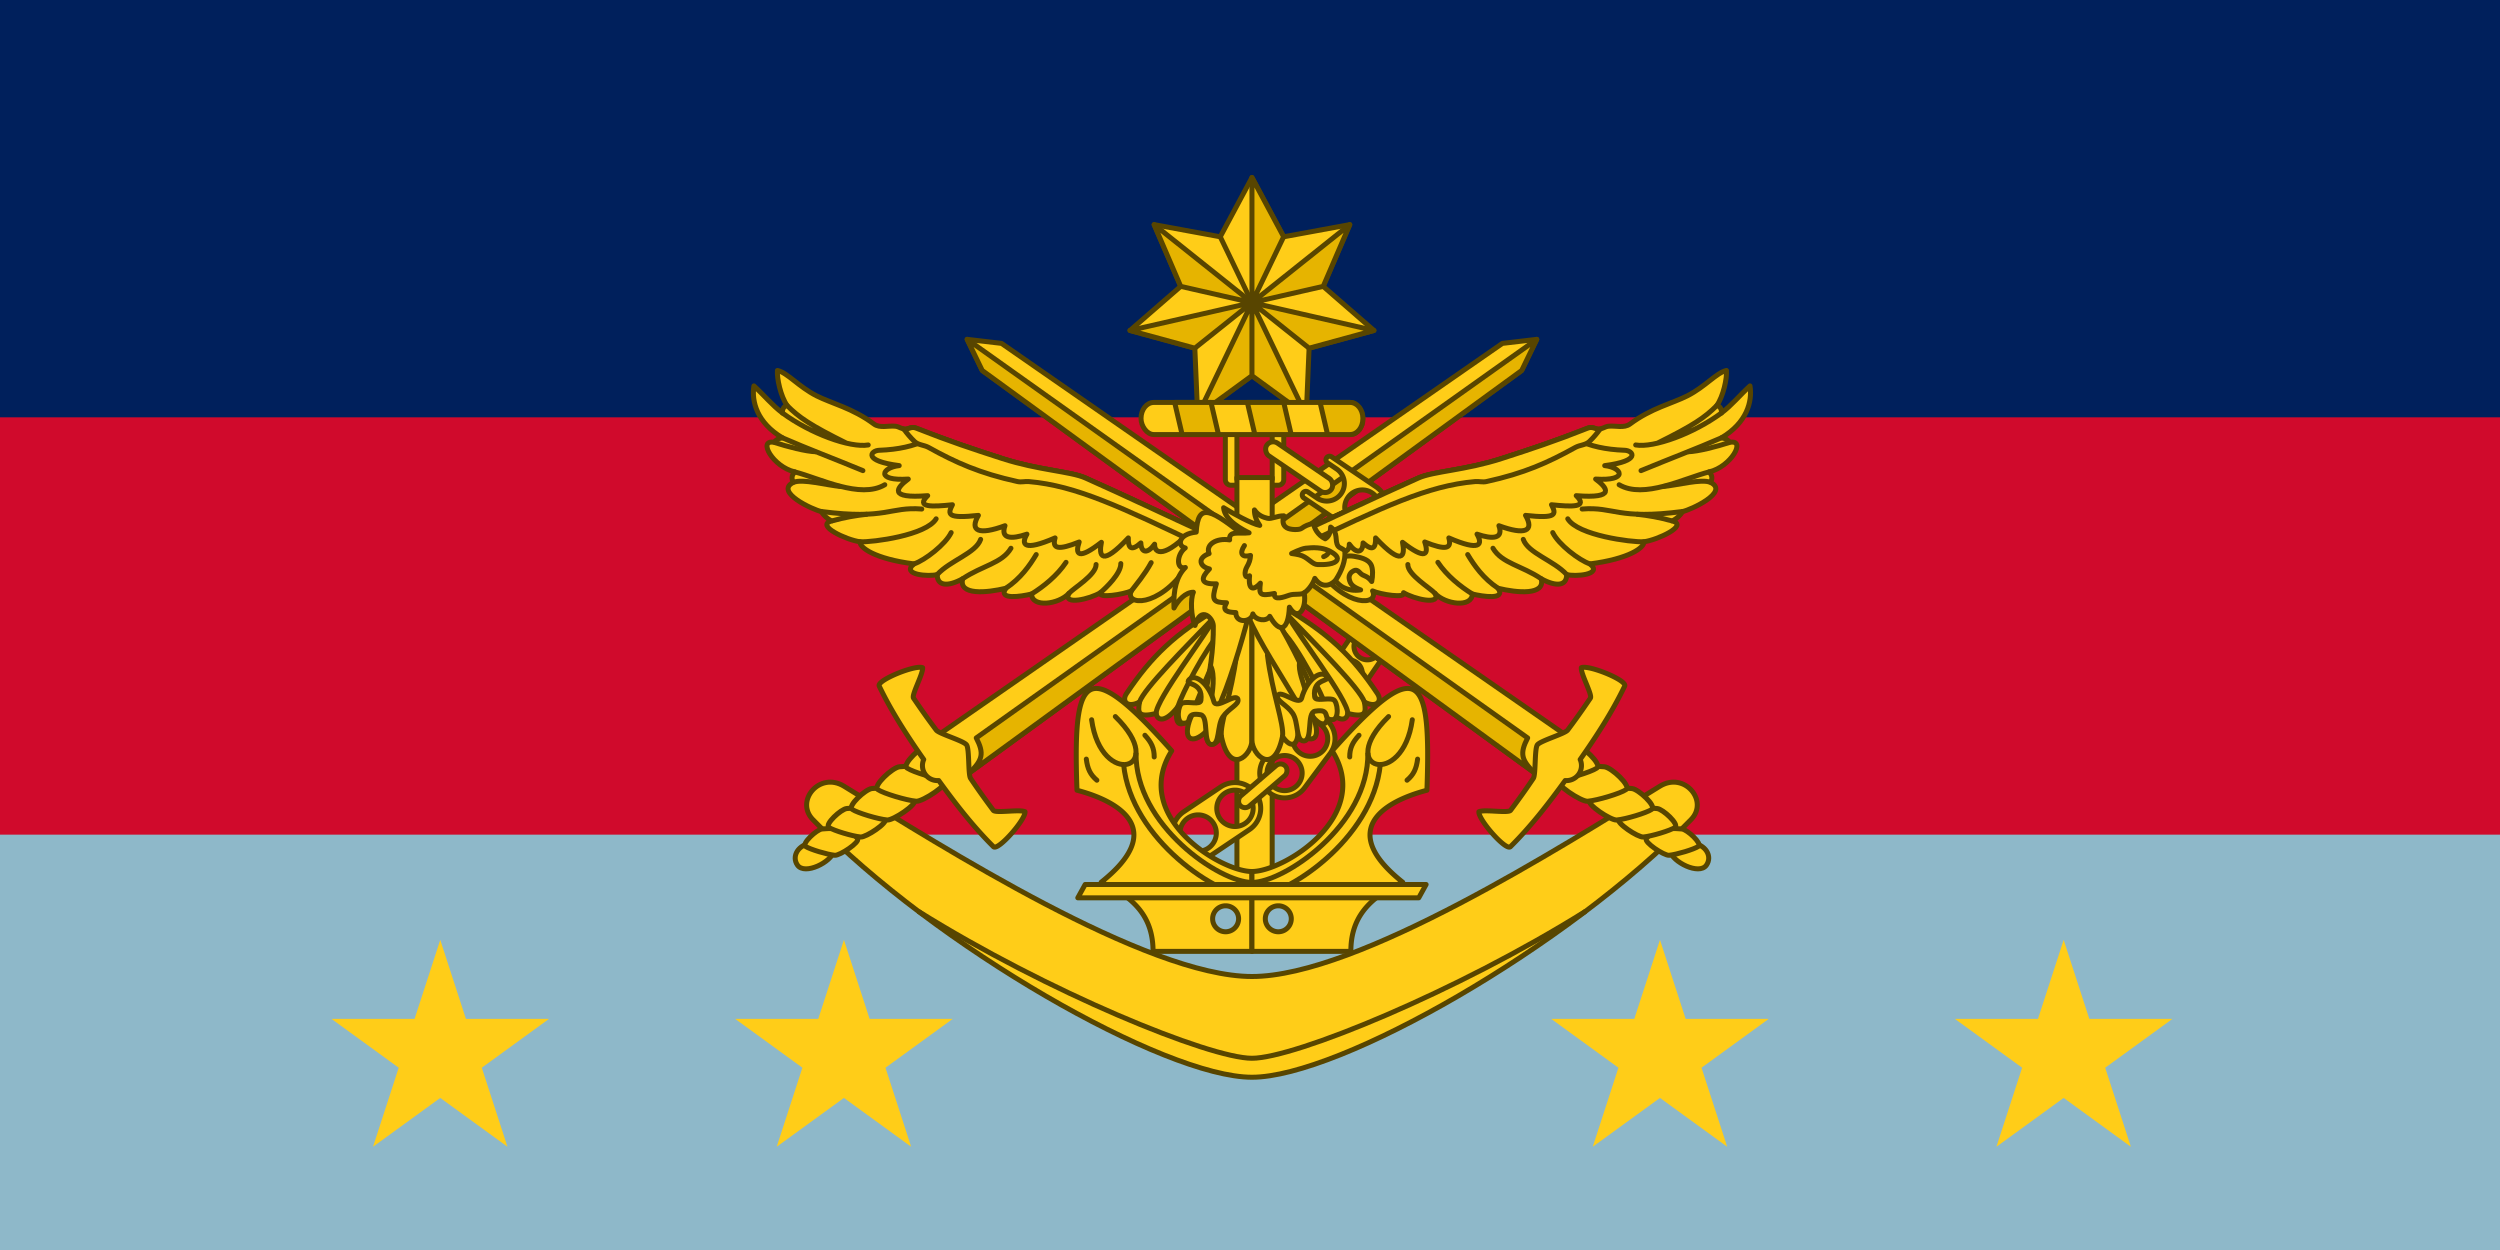 <?xml version="1.0" encoding="UTF-8" standalone="no"?>
<!-- Created with Inkscape (http://www.inkscape.org/) -->

<svg
   xmlns:dc="http://purl.org/dc/elements/1.1/"
   xmlns:cc="http://creativecommons.org/ns#"
   xmlns:rdf="http://www.w3.org/1999/02/22-rdf-syntax-ns#"
   xmlns:svg="http://www.w3.org/2000/svg"
   xmlns="http://www.w3.org/2000/svg"
   xmlns:sodipodi="http://sodipodi.sourceforge.net/DTD/sodipodi-0.dtd"
   xmlns:inkscape="http://www.inkscape.org/namespaces/inkscape"
   width="529.167mm"
   height="264.583mm"
   viewBox="0 0 529.167 264.583"
   version="1.1"
   id="svg11265"
   inkscape:version="0.92.4 (5da689c313, 2019-01-14)"
   sodipodi:docname="ADF Flag 4 Star Chief.svg">
  <defs
     id="defs11259" />
  <sodipodi:namedview
     id="base"
     pagecolor="#ffffff"
     bordercolor="#666666"
     borderopacity="1.0"
     inkscape:pageopacity="0.0"
     inkscape:pageshadow="2"
     inkscape:zoom="0.35000001"
     inkscape:cx="680.96696"
     inkscape:cy="1002.0264"
     inkscape:document-units="mm"
     inkscape:current-layer="layer1"
     showgrid="false"
     inkscape:window-width="1846"
     inkscape:window-height="1008"
     inkscape:window-x="1961"
     inkscape:window-y="0"
     inkscape:window-maximized="0" />
  <g
     inkscape:label="Layer 1"
     inkscape:groupmode="layer"
     id="layer1"
     transform="translate(141.494,-2.287)">
    <g
       transform="matrix(0.265,0,0,0.265,-139.793,2.287)"
       id="g11257">
      <path
         id="path7370"
         d="M -6.429,4e-6 H 1993.572 V 1000 H -6.429 Z"
         inkscape:connector-curvature="0"
         style="fill:#8eb8c9;stroke-width:1;fill-opacity:1" />
      <path
         style="fill:#d00a2c;fill-opacity:1;stroke-width:0.816"
         inkscape:connector-curvature="0"
         d="M -6.429,4e-6 H 1993.572 V 666.667 H -6.429 Z"
         id="path10724" />
      <path
         id="path10726"
         d="M -6.429,4e-6 H 1993.572 V 333.333 H -6.429 Z"
         inkscape:connector-curvature="0"
         style="fill:#00205c;fill-opacity:1;stroke-width:0.577" />
      <g
         transform="translate(-6.429,-52.362)"
         id="g7530"
         style="stroke:#a07e00;stroke-width:4">
        <path
           id="path7376"
           d="m 1325.776,680.377 c 19.621,-12.05 39.368,11.747 25,26.563 -98.298,101.366 -280.816,205.859 -350.78,205.859 -69.965,0 -252.483,-104.493 -350.782,-205.86 -14.367,-14.815 5.38,-38.613 25,-26.562 77.965,47.884 241.23,151.953 325.781,151.953 84.551,0 247.817,-104.069 325.781,-151.953 z"
           inkscape:connector-curvature="0"
           style="fill:#ffcd18;fill-rule:evenodd;stroke:#584500;stroke-width:4;stroke-linejoin:round;stroke-miterlimit:4;stroke-dasharray:none;stroke-opacity:1" />
        <path
           id="path7378"
           d="m 1266.526,780.211 c -103.042,64.37 -232.48,117.432 -266.53,117.432 -34.05,0 -163.482,-53.06 -266.522,-117.426"
           inkscape:connector-curvature="0"
           style="fill:none;stroke:#584500;stroke-width:4;stroke-linejoin:round;stroke-miterlimit:4;stroke-dasharray:none;stroke-opacity:1" />
        <path
           id="path7380"
           d="m 1086.62,554.6 a 15.096,15.096 0 0 0 -6.918,5.542 l -14.764,21.572 a 15.115,15.115 0 0 0 3.945,21.056 15.115,15.115 0 0 0 21.056,-3.945 l 14.764,-21.572 a 15.116,15.116 0 0 0 -3.946,-21.057 15.111,15.111 0 0 0 -14.138,-1.596 z m 1.702,4.111 a 10.714,10.714 0 0 1 9.93,1.146 10.714,10.714 0 0 1 2.791,14.891 10.714,10.714 0 0 1 -14.892,2.79 10.714,10.714 0 0 1 -2.79,-14.892 10.714,10.714 0 0 1 4.96,-3.935 z m -15.055,21.69 a 10.714,10.714 0 0 1 10.222,1.028 10.714,10.714 0 0 1 2.79,14.891 10.714,10.714 0 0 1 -14.891,2.791 10.714,10.714 0 0 1 -2.792,-14.893 10.714,10.714 0 0 1 4.671,-3.817 z"
           inkscape:connector-curvature="0"
           style="fill:#ffcd18;stroke:#584500;stroke-width:4;stroke-linecap:round;stroke-linejoin:round;stroke-miterlimit:4;stroke-dasharray:none;stroke-opacity:1" />
        <g
           id="g7428"
           style="fill-rule:evenodd">
          <g
             id="g7396"
             style="fill:#ffcd18">
            <path
               style="stroke:#584500;stroke-width:4;stroke-linejoin:round;stroke-miterlimit:4;stroke-dasharray:none;stroke-opacity:1"
               id="path7382"
               d="m 1333.75,732.042 c 2.188,8.94 23.412,19.57 29.225,11.397 4.977,-6.998 -0.32,-16.736 -12.152,-17.96 z"
               inkscape:connector-curvature="0" />
            <path
               style="stroke:#584500;stroke-width:4;stroke-linejoin:round;stroke-miterlimit:4;stroke-dasharray:none;stroke-opacity:1"
               id="path7384"
               d="m 1315.03,722.1 c -2.345,2.915 14.283,13.767 18.119,13.413 6.054,-0.558 19.958,-4.737 23.472,-7.129 3.14,-2.137 -8.925,-13.522 -13.32,-13.883 -11.096,-0.912 -21.45,-0.88 -28.271,7.6 z"
               inkscape:connector-curvature="0" />
            <g
               id="g7394"
               style="stroke-width:4.125">
              <path
                 style="stroke:#584500;stroke-width:4.125;stroke-linejoin:round;stroke-miterlimit:4;stroke-dasharray:none;stroke-opacity:1"
                 id="path7386"
                 transform="matrix(0.58,-0.816,0.766,0.545,3341.653,3716.679)"
                 d="m 1263.692,-3631.392 c -4.038,-0.255 -3.18,22.597 -0.464,25.962 4.286,5.31 16.682,15.571 20.991,17.273 3.851,1.522 6.322,-17.405 3.886,-21.77 -6.15,-11.026 -12.667,-20.724 -24.413,-21.465 z"
                 inkscape:connector-curvature="0" />
              <path
                 style="stroke:#584500;stroke-width:4.125;stroke-linejoin:round;stroke-miterlimit:4;stroke-dasharray:none;stroke-opacity:1"
                 id="path7388"
                 transform="matrix(0.58,-0.816,0.766,0.545,3339.727,3715.31)"
                 d="m 1262.5,-3658.4 c -4.464,-0.282 -3.515,24.98 -0.513,28.699 4.738,5.87 18.44,17.213 23.204,19.095 4.257,1.68 6.988,-19.24 4.296,-24.067 -6.8,-12.188 -14.003,-22.909 -26.988,-23.728 z"
                 inkscape:connector-curvature="0" />
              <path
                 style="stroke:#584500;stroke-width:4.125;stroke-linejoin:round;stroke-miterlimit:4;stroke-dasharray:none;stroke-opacity:1"
                 id="path7390"
                 transform="matrix(0.58,-0.816,0.766,0.545,3335.839,3712.544)"
                 d="m 1261.307,-3685.41 c -4.889,-0.308 -3.85,27.363 -0.561,31.437 5.19,6.43 20.2,18.855 25.417,20.916 4.663,1.842 7.655,-21.076 4.706,-26.362 -7.448,-13.35 -15.339,-25.094 -29.562,-25.991 z"
                 inkscape:connector-curvature="0" />
              <path
                 style="stroke:#584500;stroke-width:4.125;stroke-linejoin:round;stroke-miterlimit:4;stroke-dasharray:none;stroke-opacity:1"
                 id="path7392"
                 transform="matrix(0.58,-0.816,0.766,0.545,3335.839,3712.544)"
                 d="m 1260.711,-3718.504 c -5.102,-0.322 -4.017,28.554 -0.586,32.806 5.416,6.71 21.079,19.676 26.524,21.827 4.866,1.922 7.988,-21.993 4.91,-27.51 -7.772,-13.931 -16.006,-26.186 -30.848,-27.123 z"
                 inkscape:connector-curvature="0" />
            </g>
          </g>
          <path
             id="path7398"
             d="m 772.517,323.418 12.038,24.86 453.414,330.314 11.398,-16.026 11.398,-16.026 L 799.95,326.632 Z"
             inkscape:connector-curvature="0"
             style="fill:#ffcd18;stroke:#584500;stroke-width:4;stroke-linejoin:round;stroke-miterlimit:4;stroke-dasharray:none;stroke-opacity:1" />
          <path
             id="path7400"
             d="m 772.516,323.418 12.039,24.86 441.17,321.394 c -10.749,-10.26 -11.888,-15.61 -5.516,-27.89 L 772.516,323.417 Z"
             inkscape:connector-curvature="0"
             style="fill:#e6b400;stroke:#584500;stroke-width:4;stroke-linejoin:round;stroke-miterlimit:4;stroke-dasharray:none;stroke-opacity:1" />
          <path
             id="path7402"
             d="m 1181.254,700.72 c -0.572,6.196 21.587,31.536 25.214,27.933 16.15,-16.042 30.124,-34.03 43.73,-52.842 a 12,12 0 0 0 10.78,-4.99 12,12 0 0 0 1.176,-11.82 c 13.306,-19.026 25.711,-38.128 35.565,-58.65 2.213,-4.608 -28.996,-17.224 -34.66,-14.65 -0.488,4.945 9.017,21.7 7.25,24.306 -6.916,10.2 -12.272,17.684 -18.144,25.512 -2.219,2.957 -21.868,8.512 -24.215,11.812 -2.347,3.3 -1.146,23.684 -3.211,26.75 -5.468,8.116 -10.78,15.631 -18.145,25.512 -1.881,2.524 -20.828,-0.956 -25.34,1.128 z"
             inkscape:connector-curvature="0"
             style="fill:#ffcd18;stroke:#584500;stroke-width:4;stroke-linejoin:round;stroke-miterlimit:4;stroke-dasharray:none;stroke-opacity:1" />
          <g
             id="g7426">
            <g
               id="g7418"
               style="fill:#ffcd18">
              <path
                 style="stroke:#584500;stroke-width:4;stroke-linejoin:round;stroke-miterlimit:4;stroke-dasharray:none;stroke-opacity:1"
                 id="path7404"
                 d="m 666.25,732.042 c -2.188,8.94 -23.412,19.57 -29.225,11.397 -4.977,-6.998 0.32,-16.736 12.152,-17.96 z"
                 inkscape:connector-curvature="0" />
              <path
                 style="stroke:#584500;stroke-width:4;stroke-linejoin:round;stroke-miterlimit:4;stroke-dasharray:none;stroke-opacity:1"
                 id="path7406"
                 d="m 684.97,722.1 c 2.345,2.915 -14.283,13.767 -18.119,13.413 -6.054,-0.558 -19.958,-4.737 -23.472,-7.129 -3.14,-2.137 8.925,-13.522 13.32,-13.883 11.096,-0.912 21.45,-0.88 28.271,7.6 z"
                 inkscape:connector-curvature="0" />
              <g
                 id="g7416"
                 style="stroke-width:4.125">
                <path
                   style="stroke:#584500;stroke-width:4.125;stroke-linejoin:round;stroke-miterlimit:4;stroke-dasharray:none;stroke-opacity:1"
                   id="path7408"
                   transform="matrix(-0.58,-0.816,-0.766,0.545,-1341.657,3716.664)"
                   d="m 1263.692,-3631.392 c -4.038,-0.255 -3.18,22.597 -0.464,25.962 4.286,5.31 16.682,15.571 20.991,17.273 3.851,1.522 6.322,-17.405 3.886,-21.77 -6.15,-11.026 -12.667,-20.724 -24.413,-21.465 z"
                   inkscape:connector-curvature="0" />
                <path
                   style="stroke:#584500;stroke-width:4.125;stroke-linejoin:round;stroke-miterlimit:4;stroke-dasharray:none;stroke-opacity:1"
                   id="path7410"
                   transform="matrix(-0.58,-0.816,-0.766,0.545,-1339.73,3715.294)"
                   d="m 1262.5,-3658.4 c -4.464,-0.282 -3.515,24.98 -0.513,28.699 4.738,5.87 18.44,17.213 23.204,19.095 4.257,1.68 6.988,-19.24 4.296,-24.067 -6.8,-12.188 -14.003,-22.909 -26.988,-23.728 z"
                   inkscape:connector-curvature="0" />
                <path
                   style="stroke:#584500;stroke-width:4.125;stroke-linejoin:round;stroke-miterlimit:4;stroke-dasharray:none;stroke-opacity:1"
                   id="path7412"
                   transform="matrix(-0.58,-0.816,-0.766,0.545,-1335.842,3712.53)"
                   d="m 1261.307,-3685.41 c -4.889,-0.308 -3.85,27.363 -0.561,31.437 5.19,6.43 20.2,18.855 25.417,20.916 4.663,1.842 7.655,-21.076 4.706,-26.362 -7.448,-13.35 -15.339,-25.094 -29.562,-25.991 z"
                   inkscape:connector-curvature="0" />
                <path
                   style="stroke:#584500;stroke-width:4.125;stroke-linejoin:round;stroke-miterlimit:4;stroke-dasharray:none;stroke-opacity:1"
                   id="path7414"
                   transform="matrix(-0.58,-0.816,-0.766,0.545,-1335.842,3712.53)"
                   d="m 1260.711,-3718.504 c -5.102,-0.322 -4.017,28.554 -0.586,32.806 5.416,6.71 21.079,19.676 26.524,21.827 4.866,1.922 7.988,-21.993 4.91,-27.51 -7.772,-13.931 -16.006,-26.186 -30.848,-27.123 z"
                   inkscape:connector-curvature="0" />
              </g>
            </g>
            <path
               id="path7420"
               d="m 1227.484,323.418 -12.04,24.86 L 762.031,678.592 750.633,662.566 739.235,646.54 1200.05,326.632 Z"
               inkscape:connector-curvature="0"
               style="fill:#ffcd18;stroke:#584500;stroke-width:4;stroke-linejoin:round;stroke-miterlimit:4;stroke-dasharray:none;stroke-opacity:1" />
            <path
               id="path7422"
               d="M 1227.483,323.418 779.79,641.781 c 6.373,12.28 5.234,17.631 -5.515,27.891 l 441.17,-321.394 12.037,-24.86 z"
               inkscape:connector-curvature="0"
               style="fill:#e6b400;stroke:#584500;stroke-width:4;stroke-linejoin:round;stroke-miterlimit:4;stroke-dasharray:none;stroke-opacity:1" />
            <path
               id="path7424"
               d="m 818.746,700.72 c 0.572,6.196 -21.587,31.536 -25.214,27.933 -16.15,-16.042 -30.124,-34.03 -43.73,-52.842 a 12,12 0 0 1 -10.78,-4.99 12,12 0 0 1 -1.176,-11.82 c -13.306,-19.026 -25.711,-38.128 -35.565,-58.65 -2.213,-4.608 28.996,-17.224 34.66,-14.65 0.488,4.945 -9.017,21.7 -7.25,24.306 6.916,10.2 12.272,17.684 18.144,25.512 2.219,2.957 21.868,8.512 24.215,11.812 2.347,3.3 1.147,23.684 3.212,26.75 5.467,8.116 10.778,15.631 18.144,25.512 1.881,2.524 20.829,-0.956 25.34,1.128 z"
               inkscape:connector-curvature="0"
               style="fill:#ffcd18;stroke:#584500;stroke-width:4;stroke-linejoin:round;stroke-miterlimit:4;stroke-dasharray:none;stroke-opacity:1" />
          </g>
        </g>
        <g
           id="g7434"
           transform="translate(-456.198,2797.156)"
           style="fill:#ffcd18;stroke-linecap:round">
          <path
             style="stroke:#584500;stroke-width:4;stroke-linejoin:round;stroke-miterlimit:4;stroke-dasharray:none;stroke-opacity:1"
             id="path7430"
             d="m 1439.422,-2412.09 a 4.482,4.482 0 0 0 -4.492,4.491 v 45.899 a 4.482,4.482 0 0 0 4.492,4.492 h 37.695 a 4.482,4.482 0 0 0 4.492,-4.492 v -45.899 a 4.482,4.482 0 0 0 -4.492,-4.492 h -37.695 z m 4.768,4.735 h 28.162 v 45.41 h -28.163 v -45.41 z"
             inkscape:connector-curvature="0" />
          <rect
             style="stroke:#584500;stroke-width:4;stroke-linejoin:round;stroke-miterlimit:4;stroke-dasharray:none;stroke-opacity:1"
             id="rect7432"
             width="28.162"
             height="337.763"
             x="1444.189"
             y="-2363.346"
             ry="0" />
        </g>
        <g
           id="g7448"
           style="fill:#ffcd18;stroke-linecap:round">
          <g
             id="g7440"
             transform="translate(-456.198,2797.156)">
            <path
               style="stroke:#584500;stroke-width:4;stroke-linejoin:round;stroke-miterlimit:4;stroke-dasharray:none;stroke-opacity:1"
               id="path7436"
               d="m 1442.676,-2119.71 a 20.47,20.47 0 0 0 -11.496,3.508 l -29.426,19.76 a 20.495,20.495 0 0 0 -5.601,28.501 20.494,20.494 0 0 0 28.502,5.602 l 29.426,-19.76 a 20.497,20.497 0 0 0 5.601,-28.504 20.488,20.488 0 0 0 -17.006,-9.107 z m 0.08,6.033 a 14.527,14.527 0 0 1 11.934,6.428 14.527,14.527 0 0 1 -3.961,20.158 14.527,14.527 0 0 1 -20.158,-3.96 14.527,14.527 0 0 1 3.96,-20.161 14.527,14.527 0 0 1 8.225,-2.465 z m -29.851,19.762 a 14.527,14.527 0 0 1 12.36,6.426 14.527,14.527 0 0 1 -3.962,20.158 14.527,14.527 0 0 1 -20.158,-3.961 14.527,14.527 0 0 1 3.96,-20.16 14.527,14.527 0 0 1 7.8,-2.463 z m 83.235,-79.549 a 19.756,19.756 0 0 0 -9.335,6.885 l -20.432,27.433 a 19.779,19.779 0 0 0 4.057,27.737 19.778,19.778 0 0 0 27.737,-4.056 l 20.432,-27.434 a 19.78,19.78 0 0 0 -4.057,-27.739 19.772,19.772 0 0 0 -18.402,-2.826 z m 2.011,5.465 a 14.02,14.02 0 0 1 12.925,2.017 14.02,14.02 0 0 1 2.87,19.617 14.02,14.02 0 0 1 -19.618,2.87 14.02,14.02 0 0 1 -2.87,-19.62 14.02,14.02 0 0 1 6.693,-4.884 z m -20.819,27.572 a 14.02,14.02 0 0 1 13.311,1.878 14.02,14.02 0 0 1 2.87,19.617 14.02,14.02 0 0 1 -19.617,2.87 14.02,14.02 0 0 1 -2.87,-19.619 14.02,14.02 0 0 1 6.306,-4.746 z"
               inkscape:connector-curvature="0" />
            <rect
               style="stroke:#584500;stroke-width:4;stroke-linejoin:round;stroke-miterlimit:4;stroke-dasharray:none;stroke-opacity:1"
               id="rect7438"
               transform="rotate(49.374)"
               rx="5.312"
               ry="5.312"
               y="-2514.264"
               x="-658.377"
               height="47.933"
               width="10.625" />
          </g>
          <g
             id="g7446"
             transform="translate(-456.198,2797.156)">
            <path
               style="stroke:#584500;stroke-width:4;stroke-linejoin:round;stroke-miterlimit:4;stroke-dasharray:none;stroke-opacity:1"
               id="path7442"
               d="m 1515.807,-2379.103 a 2.9,2.9 0 0 1 4.024,-0.783 l 35.595,24.016 a 19.772,19.772 0 0 1 5.343,27.508 19.771,19.771 0 0 1 -27.509,5.344 l -35.594,-24.016 a 2.9,2.9 0 0 1 -0.78,-4.025 2.9,2.9 0 0 1 4.024,-0.783 l 7.247,4.89 c 6.417,4.33 15.128,2.637 19.457,-3.78 4.33,-6.416 2.638,-15.127 -3.779,-19.456 l -7.248,-4.89 a 2.9,2.9 0 0 1 -0.78,-4.025 z m 16.918,31.82 c -4.33,6.416 -2.637,15.128 3.78,19.457 6.416,4.33 15.127,2.637 19.456,-3.78 4.33,-6.416 2.638,-15.127 -3.78,-19.456 -6.415,-4.33 -15.127,-2.638 -19.456,3.78 z"
               inkscape:connector-curvature="0" />
            <rect
               style="stroke:#584500;stroke-width:4;stroke-linejoin:round;stroke-miterlimit:4;stroke-dasharray:none;stroke-opacity:1"
               id="rect7444"
               transform="matrix(-0.563,0.826,0.826,0.563,0,0)"
               rx="6.136"
               ry="6.136"
               y="-132.625"
               x="-2808.273"
               height="62.528"
               width="12.272" />
          </g>
        </g>
        <g
           id="g7454"
           style="fill:#ffcd18;fill-rule:evenodd">
          <path
             style="stroke:#584500;stroke-width:4;stroke-linejoin:round;stroke-miterlimit:4;stroke-dasharray:none;stroke-opacity:1"
             id="path7450"
             d="m 876.173,602.26 c -15.708,-0.63 -17.854,27.962 -15.938,81.297 37.565,9.944 70.16,33.147 19.336,73.474 29.279,13.259 41.432,30.267 41.432,55.243 h 78.996 v -63.807 c -25.5,0 -96.95,-44.194 -64.08,-96.398 -29.598,-33.327 -48.284,-49.349 -59.746,-49.809 z m 102.785,173.605 a 10.372,10.372 0 0 1 10.371,10.372 10.372,10.372 0 0 1 -10.371,10.37 10.372,10.372 0 0 1 -10.371,-10.37 10.372,10.372 0 0 1 10.371,-10.372 z"
             inkscape:connector-curvature="0" />
          <path
             style="stroke:#584500;stroke-width:4;stroke-linejoin:round;stroke-miterlimit:4;stroke-dasharray:none;stroke-opacity:1"
             id="path7452"
             d="m 1123.827,602.26 c -11.462,0.46 -30.148,16.482 -59.746,49.809 32.87,52.204 -38.582,96.398 -64.082,96.398 v 63.807 h 78.998 c 0,-24.976 12.153,-41.984 41.432,-55.243 -50.824,-40.327 -18.23,-63.53 19.336,-73.474 1.916,-53.335 -0.23,-81.928 -15.938,-81.297 z m -102.785,173.605 a 10.372,10.372 0 0 1 10.371,10.372 10.372,10.372 0 0 1 -10.371,10.37 10.372,10.372 0 0 1 -10.371,-10.37 10.372,10.372 0 0 1 10.371,-10.372 z"
             inkscape:connector-curvature="0" />
        </g>
        <g
           id="g7468"
           style="fill:none">
          <g
             id="g7458"
             style="stroke-linecap:round">
            <path
               style="stroke:#584500;stroke-width:4;stroke-linejoin:round;stroke-miterlimit:4;stroke-dasharray:none;stroke-opacity:1"
               id="path7456"
               d="m 871.927,627.252 c 7.617,55.664 62.304,39.844 18.945,-2.539 m -23.179,33.986 c 0.967,7.733 3.177,12.429 8.425,16.848 m 38.376,-35.895 c 5.281,5.732 7.44,10.452 7.425,17.313"
               inkscape:connector-curvature="0" />
          </g>
          <g
             id="g7462"
             style="stroke-linecap:round">
            <path
               style="stroke:#584500;stroke-width:4;stroke-linejoin:round;stroke-miterlimit:4;stroke-dasharray:none;stroke-opacity:1"
               id="path7460"
               d="m 1128.073,627.252 c -7.617,55.664 -62.305,39.844 -18.945,-2.539 m 23.178,33.986 c -0.967,7.733 -3.176,12.429 -8.424,16.848 m -38.376,-35.895 c -5.281,5.732 -7.44,10.452 -7.426,17.313"
               inkscape:connector-curvature="0" />
          </g>
          <path
             style="stroke:#584500;stroke-width:4;stroke-linejoin:round;stroke-miterlimit:4;stroke-dasharray:none;stroke-opacity:1"
             id="path7464"
             d="m 1092.594,653.611 c 0.85,57.993 -67.025,103.582 -92.594,103.582 -25.57,0 -93.445,-45.589 -92.594,-103.582"
             inkscape:connector-curvature="0" />
          <path
             style="stroke:#584500;stroke-width:4;stroke-linejoin:round;stroke-miterlimit:4;stroke-dasharray:none;stroke-opacity:1"
             id="path7466"
             d="m 1102.503,663.057 c -5.989,59.893 -75.487,105.682 -102.503,105.682 -27.016,0 -96.515,-45.79 -102.503,-105.682"
             inkscape:connector-curvature="0" />
        </g>
        <path
           id="path7470"
           d="m 866.755,758.85 h 272.35 l -5.86,10.632 h -272.35 z"
           inkscape:connector-curvature="0"
           style="fill:#ffcd18;stroke:#584500;stroke-width:4;stroke-linecap:round;stroke-linejoin:round;stroke-miterlimit:4;stroke-dasharray:none;stroke-opacity:1" />
        <g
           id="g7486">
          <path
             id="path7472"
             d="m 1000,194.165 25.325,47.333 52.796,-9.712 -21.217,49.311 40.511,35.223 -51.781,14.157 -2.28,53.634 -43.354,-31.658 -43.354,31.658 -2.28,-53.634 -51.781,-14.157 40.51,-35.223 -21.216,-49.311 52.796,9.712 z"
             inkscape:connector-curvature="0"
             style="fill:#ffcd18;stroke:#584500;stroke-width:4;stroke-linecap:round;stroke-linejoin:round;stroke-miterlimit:4;stroke-dasharray:none;stroke-opacity:1" />
          <path
             id="path7474"
             d="m 1000,194.165 v 99.912 l 39.059,-31.146 39.058,-31.145 -21.213,49.311 -56.899,12.986 48.703,11.118 48.703,11.119 -51.777,14.157 -45.63,-36.386 21.673,45.01 21.673,45.01 -43.35,-31.658 v -58.358 l -21.677,45.008 -21.677,45.008 43.358,-31.658 -0.011,-58.362 -48.704,11.114 -48.704,11.115 51.786,14.157 45.62,-36.394 -39.056,-31.148 -39.056,-31.15 21.221,49.312 56.896,12.98 25.333,-52.58 z"
             inkscape:connector-curvature="0"
             style="fill:#e6b400;stroke:#584500;stroke-width:4;stroke-linecap:round;stroke-linejoin:round;stroke-miterlimit:4;stroke-dasharray:none;stroke-opacity:1" />
          <path
             id="path7476"
             d="m 974.675,241.498 25.321,52.579"
             inkscape:connector-curvature="0"
             style="fill:none;stroke:#584500;stroke-width:4;stroke-linejoin:round;stroke-miterlimit:4;stroke-dasharray:none;stroke-opacity:1" />
          <g
             id="g7484"
             transform="translate(-460.78,2797.156)"
             style="stroke-linecap:round">
            <rect
               id="rect7478"
               rx="10.22"
               ry="12.63"
               y="-2423.354"
               x="1372.184"
               height="25.652"
               width="177.191"
               style="fill:#ffcd18;stroke:#584500;stroke-width:4;stroke-linejoin:round;stroke-miterlimit:4;stroke-dasharray:none;stroke-opacity:1" />
            <g
               id="g7482"
               style="fill:#e6b400">
              <path
                 style="stroke:#584500;stroke-width:4;stroke-linejoin:round;stroke-miterlimit:4;stroke-dasharray:none;stroke-opacity:1"
                 id="path7480"
                 d="m 1399.033,-2423.353 5.985,25.65 h 29.039 l -5.985,-25.65 z m 58.078,0 5.987,25.65 h 29.039 l -5.987,-25.65 z m 58.079,0 5.986,25.65 h 17.978 c 5.662,0 10.221,-5.633 10.221,-12.63 v -0.39 c 0,-6.998 -4.559,-12.63 -10.22,-12.63 h -23.966 z"
                 inkscape:connector-curvature="0" />
            </g>
          </g>
        </g>
        <g
           id="g7528">
          <g
             id="g7510"
             style="fill:#ffcd18;fill-rule:evenodd">
            <path
               style="stroke:#584500;stroke-width:4;stroke-linejoin:round;stroke-miterlimit:4;stroke-dasharray:none;stroke-opacity:1"
               id="path7488"
               d="M 1000,643.496 V 495.003 c -51.265,-22.627 -84.594,-39.218 -132.936,-60.811 -12.185,-5.443 -37.222,-6.102 -66.468,-15.556 -24.044,-7.773 -42.014,-13.67 -68.675,-24.249 -3.826,-1.518 -5.19,0.364 -8.4,0.737 -2.649,0.309 -5.482,-1.994 -8.131,-2.298 -5.798,-0.664 -12.605,1.76 -17.325,-1.767 -17.027,-12.73 -34.086,-16.531 -45.872,-22.541 -14.351,-7.318 -23.247,-18.472 -31.202,-20.24 -0.5,6.25 2.485,20.517 7.735,28.017 -2,0 -4.2,2.7 -3.7,5.95 -8.25,-6.125 -14.834,-14.385 -22.834,-21.635 -2,12.5 2.536,29.44 22.786,41.44 -3.353,0.56 -5.673,1.929 -6.602,3.652 -13.594,-2.647 -1,19.547 16.471,23.583 -2.257,2.477 -3.032,4.978 -1.137,8.383 -15.497,7.645 16.054,22.042 22.179,23.23 2.515,3.59 4.252,5.171 8.3,7.617 -13.258,3.434 11.938,15.214 22.813,16.589 -0.75,4.5 11.72,13.695 43.06,17.677 -10.872,8.75 12.198,10.342 18.562,8.486 -0.177,9.015 8.131,10.076 20.329,3.359 -3.536,13.435 19.268,11.313 34.471,7.6 -6.54,9.547 12.141,6.608 20.506,4.597 0.354,11.137 21.656,8.397 29.876,-0.53 -5.268,9.932 17.147,4.42 25.102,-0.53 -2.298,4.772 18.561,1.414 24.749,-1.415 -5.672,11.445 21.446,14.286 44.196,-18.964 h 26.691 v 32.046 c -35.948,20.984 -54.888,39.163 -74.776,68.943 -4.143,6.202 0.883,11.844 10.43,6.717 -1.592,8.839 -1.061,12.551 13.258,9.193 0.972,6.187 7.601,7.159 17.235,-5.215 -3.5,15.25 3.019,17.043 10.519,8.043 -7.5,18.5 1.27,22.167 12.02,11.667 0,10 4.875,14.64 12.375,3.89 6.75,32.25 24.395,14.627 24.395,2.828 z"
               inkscape:connector-curvature="0" />
            <path
               style="stroke:#584500;stroke-width:4;stroke-linejoin:round;stroke-miterlimit:4;stroke-dasharray:none;stroke-opacity:1"
               id="path7490"
               d="m 746.386,399.98 c -2.572,1.588 -5.08,3.041 -7.144,4.038 -9.422,4.545 -21.244,7.436 -37,8 -6.713,0.24 -13.5,8.5 16,12.25 -14,1.5 -19.25,12.5 7.25,10.75 -9.122,6.775 -16.75,15.871 15.5,13.25 -9.75,9.5 3.25,9 19.75,7.25 -4,7.75 -4.25,11.25 20.75,8.5 -7.25,12.5 0.25,16 21.25,8.25 -3.75,10.5 5,11 17.5,6.75 -4.75,8.25 -2.75,14 22.5,3 -2.5,8.75 2.5,10 19.25,3.25 -3.5,10.25 -0.5,14.5 17.75,0.25 -2.25,11 0,19.5 21.5,-3.5 -0.25,8 2.25,11 10,4 0.25,8.25 5.5,8.75 11,1 -0.243,7.531 7.545,12.221 31.386,-12.986 -28.669,-13.23 -54.315,-25.435 -86.564,-39.84 -12.185,-5.443 -37.223,-6.103 -66.469,-15.557 -19.416,-6.276 -34.939,-11.37 -54.209,-18.654 z"
               inkscape:connector-curvature="0" />
            <path
               style="stroke:#584500;stroke-width:4;stroke-linejoin:round;stroke-miterlimit:4;stroke-dasharray:none;stroke-opacity:1"
               id="path7492"
               d="m 729.445,393.809 c -2.149,-0.094 -3.517,1.036 -5.924,1.316 -0.529,0.062 -1.065,0 -1.606,-0.111 2.487,3.555 5.3,6.834 8.577,10.004 3.004,2.906 7.594,2.722 11.25,4.75 21.669,12.019 40.723,20.623 71,27.25 3.131,0.685 5.805,-0.273 9,0 37.778,3.224 74,20.5 138.5,51.25 l 4.78,-8.992 c -33.535,-15.34 -61.482,-28.792 -97.958,-45.084 -12.185,-5.443 -37.223,-6.103 -66.469,-15.557 -24.044,-7.772 -42.012,-13.669 -68.674,-24.248 -0.956,-0.38 -1.76,-0.547 -2.476,-0.578 z"
               inkscape:connector-curvature="0" />
            <path
               id="path7494"
               d="m 919.492,501.768 c -4.91,9.164 -12.404,18.042 -15.835,22.58 m -8.415,-21.83 c 0.176,7.866 -11.586,19.144 -16.334,23.244 m -3.416,-22.494 c 0.176,8.22 -18.15,18.959 -21.686,23.025 m -2.314,-24.775 c -7.072,10.606 -17.87,19.291 -27.562,25.305 m 3.753,-31.51 c -5.215,8.75 -12.503,19.136 -24.259,26.914 m 4.068,-31.959 c -7.16,12.109 -22.983,13.84 -38.54,24.358 m 14.332,-31.446 c -3.712,10.96 -24.319,16.861 -34.66,28.087 m 11.118,-33.499 c -4.42,9.28 -20.93,22.097 -29.68,25.013 m 17.68,-36.013 c -7.867,13.17 -50.618,18.795 -60.74,18.336 m 49.261,-26.159 c -25.72,-2.051 -27.993,8.815 -80.374,1.953 m 50.835,-21.35 c -19.612,11.625 -52.002,-5.138 -71.877,-10.263 m 54.395,-1.017 c -25.28,-10.43 -43.58,-17.203 -64.264,-26.219 m 68.514,5.719 c -14.443,2.475 -46.192,-9.083 -68.466,-25.523 m 3.7,-5.95 c 9.45,9.451 18.413,15.678 47.526,30.091 m 294.74,137.882 c -24.396,25.456 -57.082,57.862 -60.795,68.822 m 13.259,9.193 c -0.338,-11.138 41.525,-65.037 47.535,-77.765 m 4.501,12.25 c -12.756,13.134 -31.619,50.223 -34.8,60.3 m 46.934,-41.455 c -3.713,30.23 -13.504,55.136 -12.021,65.054 M 972.423,574.2 c -6,13 -13.213,30.16 -21.213,50.91"
               inkscape:connector-curvature="0"
               style="stroke:#584500;stroke-width:4;stroke-linecap:round;stroke-linejoin:round;stroke-miterlimit:4;stroke-dasharray:none;stroke-opacity:1" />
            <path
               style="stroke:#584500;stroke-width:4;stroke-linejoin:round;stroke-miterlimit:4;stroke-dasharray:none;stroke-opacity:1"
               id="path7496"
               d="m 618.376,405.702 c 10.253,3.359 25.505,7.328 33.46,7.505 m -18.126,24.461 c 7.397,-3.112 26.466,2.294 38.43,3.349 m -7.951,27.498 c 10.7,-2.968 18.744,-4.32 28.744,-5.46"
               inkscape:connector-curvature="0" />
            <g
               id="g7508">
              <path
                 style="stroke:#584500;stroke-width:4;stroke-linejoin:round;stroke-miterlimit:4;stroke-dasharray:none;stroke-opacity:1"
                 id="path7498"
                 d="M 1000,643.496 V 495.003 c 51.265,-22.627 84.594,-39.218 132.936,-60.811 12.185,-5.443 37.222,-6.102 66.468,-15.556 24.044,-7.773 42.014,-13.67 68.675,-24.249 3.826,-1.518 5.19,0.364 8.4,0.737 2.649,0.309 5.482,-1.994 8.131,-2.298 5.798,-0.664 12.605,1.76 17.325,-1.767 17.027,-12.73 34.086,-16.531 45.872,-22.541 14.351,-7.318 23.247,-18.472 31.202,-20.24 0.5,6.25 -2.485,20.517 -7.735,28.017 2,0 4.2,2.7 3.7,5.95 8.25,-6.125 14.834,-14.385 22.834,-21.635 2,12.5 -2.536,29.44 -22.786,41.44 3.353,0.56 5.673,1.929 6.602,3.652 13.594,-2.647 1,19.547 -16.471,23.583 2.257,2.477 3.032,4.978 1.137,8.383 15.497,7.645 -16.054,22.042 -22.179,23.23 -2.515,3.59 -4.252,5.171 -8.3,7.617 13.258,3.434 -11.938,15.214 -22.813,16.589 0.75,4.5 -11.72,13.695 -43.06,17.677 10.872,8.75 -12.198,10.342 -18.562,8.486 0.177,9.015 -8.131,10.076 -20.329,3.359 3.536,13.435 -19.269,11.313 -34.471,7.6 6.54,9.547 -12.142,6.608 -20.506,4.597 -0.354,11.137 -21.656,8.397 -29.876,-0.53 5.268,9.932 -17.147,4.42 -25.102,-0.53 2.298,4.772 -18.562,1.414 -24.749,-1.415 5.671,11.445 -21.446,14.286 -44.196,-18.964 h -26.691 v 32.046 c 35.948,20.984 54.888,39.163 74.776,68.943 4.143,6.202 -0.884,11.844 -10.43,6.717 1.592,8.839 1.061,12.551 -13.258,9.193 -0.972,6.187 -7.601,7.159 -17.235,-5.215 3.5,15.25 -3.019,17.043 -10.519,8.043 7.5,18.5 -1.27,22.167 -12.02,11.667 0,10 -4.875,14.64 -12.375,3.89 -6.75,32.25 -24.395,14.627 -24.395,2.828 z"
                 inkscape:connector-curvature="0" />
              <path
                 style="stroke:#584500;stroke-width:4;stroke-linejoin:round;stroke-miterlimit:4;stroke-dasharray:none;stroke-opacity:1"
                 id="path7500"
                 d="m 1253.614,399.98 c 2.572,1.588 5.08,3.041 7.144,4.038 9.422,4.545 21.244,7.436 37,8 6.713,0.24 13.5,8.5 -16,12.25 14,1.5 19.25,12.5 -7.25,10.75 9.122,6.775 16.75,15.871 -15.5,13.25 9.75,9.5 -3.25,9 -19.75,7.25 4,7.75 4.25,11.25 -20.75,8.5 7.25,12.5 -0.25,16 -21.25,8.25 3.75,10.5 -5,11 -17.5,6.75 4.75,8.25 2.75,14 -22.5,3 2.5,8.75 -2.5,10 -19.25,3.25 3.5,10.25 0.5,14.5 -17.75,0.25 2.25,11 0,19.5 -21.5,-3.5 0.25,8 -2.25,11 -10,4 -0.25,8.25 -5.5,8.75 -11,1 0.243,7.531 -7.545,12.221 -31.386,-12.986 28.669,-13.23 54.315,-25.435 86.564,-39.84 12.186,-5.443 37.223,-6.103 66.469,-15.557 19.416,-6.276 34.939,-11.37 54.209,-18.654 z"
                 inkscape:connector-curvature="0" />
              <path
                 style="stroke:#584500;stroke-width:4;stroke-linejoin:round;stroke-miterlimit:4;stroke-dasharray:none;stroke-opacity:1"
                 id="path7502"
                 d="m 1270.555,393.809 c 2.149,-0.094 3.517,1.036 5.924,1.316 0.529,0.062 1.065,0 1.606,-0.111 -2.487,3.555 -5.3,6.834 -8.577,10.004 -3.004,2.906 -7.594,2.722 -11.25,4.75 -21.669,12.019 -40.723,20.623 -71,27.25 -3.131,0.685 -5.805,-0.273 -9,0 -37.778,3.224 -74,20.5 -138.5,51.25 l -4.78,-8.992 c 33.535,-15.34 61.482,-28.792 97.958,-45.084 12.185,-5.443 37.223,-6.103 66.469,-15.557 24.044,-7.772 42.012,-13.669 68.674,-24.248 0.956,-0.38 1.76,-0.547 2.476,-0.578 z"
                 inkscape:connector-curvature="0" />
              <path
                 id="path7504"
                 d="m 1124.508,503.268 c -0.176,8.22 18.15,18.959 21.686,23.025 m 2.314,-24.775 c 7.072,10.606 17.87,19.291 27.562,25.305 m -3.753,-31.51 c 5.215,8.75 12.503,19.136 24.259,26.914 m -4.068,-31.959 c 7.16,12.109 22.983,13.84 38.54,24.358 m -14.332,-31.446 c 3.712,10.96 24.319,16.861 34.66,28.087 m -11.118,-33.499 c 4.42,9.28 20.93,22.097 29.68,25.013 m -17.68,-36.013 c 7.867,13.17 50.618,18.795 60.74,18.336 m -49.261,-26.159 c 25.72,-2.051 27.993,8.815 80.374,1.953 m -50.835,-21.35 c 19.612,11.625 52.002,-5.138 71.877,-10.263 m -54.395,-1.017 c 25.28,-10.43 43.58,-17.203 64.264,-26.219 m -68.514,5.719 c 14.443,2.475 46.192,-9.083 68.466,-25.523 m -3.7,-5.95 c -9.45,9.451 -18.413,15.678 -47.526,30.091 m -294.74,137.882 c 24.396,25.456 57.082,57.862 60.795,68.822 m -13.259,9.193 c 0.338,-11.138 -41.525,-65.037 -47.536,-77.765 m -4.5,12.25 c 12.756,13.134 31.619,50.223 34.8,60.3 m -46.934,-41.455 c 3.713,30.23 13.504,55.136 12.021,65.054 m 3.182,-66.467 c 6,13 13.213,30.16 21.213,50.91"
                 inkscape:connector-curvature="0"
                 style="stroke:#584500;stroke-width:4;stroke-linecap:round;stroke-linejoin:round;stroke-miterlimit:4;stroke-dasharray:none;stroke-opacity:1" />
              <path
                 style="stroke:#584500;stroke-width:4;stroke-linejoin:round;stroke-miterlimit:4;stroke-dasharray:none;stroke-opacity:1"
                 id="path7506"
                 d="m 1381.624,405.702 c -10.253,3.359 -25.505,7.328 -33.46,7.505 m 18.126,24.461 c -7.397,-3.112 -26.466,2.294 -38.43,3.349 m 7.951,27.498 c -10.7,-2.968 -18.744,-4.32 -28.744,-5.46"
                 inkscape:connector-curvature="0" />
            </g>
          </g>
          <g
             id="g7526"
             style="stroke-linecap:round">
            <path
               id="path7512"
               d="m 1067.37,499.337 c 2.651,-2.298 9.724,-3.464 14.142,-2.652 4.874,0.896 10.903,2.104 13.435,6.364 1.853,3.118 1.59,9.546 0.707,13.789 -3.85,-5.171 -6.525,-3.847 -9.193,-6.778 -2.767,-3.041 -4.014,-2.303 -5.553,-1.598 -1.696,0.776 -3.744,3.103 -3.264,6.069 0.733,4.525 3.046,6.65 9.171,9.024 -5.25,0.75 -9.496,0.122 -13.974,-2.039 -3.979,-1.92 -9.537,-8.744 -10.067,-11.042 z"
               inkscape:connector-curvature="0"
               style="fill:#ffcd18;fill-rule:evenodd;stroke:#584500;stroke-width:4;stroke-linejoin:round;stroke-miterlimit:4;stroke-dasharray:none;stroke-opacity:1" />
            <g
               id="g7520"
               style="fill:#ffcd18;fill-rule:evenodd">
              <path
                 style="stroke:#584500;stroke-width:4;stroke-linejoin:round;stroke-miterlimit:4;stroke-dasharray:none;stroke-opacity:1"
                 id="path7514"
                 d="m 1013.479,537.518 c 12.25,18.25 28.854,50.432 38.5,75.25 l -11,8.75 c -20.5,-34.5 -34.414,-55.232 -43.914,-76.482 -4.75,18.75 -16.336,57.482 -24.836,73.982 l -10.5,-9 c 4.75,-18.75 7.64,-39.507 7.409,-57.788 -0.076,-6.028 -10.001,-16.591 -14.611,-0.293 -3.182,-7.07 -3.798,-21.055 -1.323,-26.535 -6.187,0 -12.198,6.338 -15.475,12.616 -0.707,-14.85 2.197,-25.49 9.09,-32.384 -7.424,2.121 -7.161,-10.313 -0.09,-15.616 -6.375,-1.375 -5.875,-11.125 8.75,-12.625 1.5,-24.25 11.5,-18.875 42.25,6.125 z"
                 inkscape:connector-curvature="0" />
              <path
                 style="stroke:#584500;stroke-width:4;stroke-linejoin:round;stroke-miterlimit:4;stroke-dasharray:none;stroke-opacity:1"
                 id="path7516"
                 d="m 1041.729,525.893 c 2.121,12.197 -4.588,23.472 -11.836,11.45 -0.884,18.916 -7.705,21.262 -15.66,7.297 -2.5,4.5 -11.27,3.318 -13.52,-1.932 -1.052,6.713 -13.703,7.884 -13.6,-1.06 -6.75,-0.25 -11.175,-1.34 -7.425,-7.84 -10.949,-0.184 -12.134,-2.124 -8.131,-15.124 -13.5,0.5 -12.26,-4.892 -5.51,-11.892 -7.75,-1.75 -10.019,-8.764 -0.269,-12.264 -3,-7 5.635,-12.674 16.385,-10.924 -0.75,-7.697 7.183,-4.614 15.557,-5.657 -4.643,-2.256 -19.534,-9.725 -20.366,-20.054 7.071,4.42 22.865,13.064 28.875,14.125 -2.625,-3.625 -4.375,-8.125 -4.25,-12.375 3,4.48 7.327,5.986 10.473,6.698 3.244,0.734 7.666,-2.06 13.02,-1.97 -1.061,3.713 -1.26,7.482 2.373,9.586 2.98,1.726 9.931,1.769 11.677,0.5 2.785,-2.024 5.818,-3.409 9.707,-3.94 0.354,3.36 3.115,9.198 9.302,12.203 2.875,-1.75 4.187,-4.87 4.312,-9.37 6.375,4.5 2.98,10.873 5.94,15.204 1.238,1.81 5.246,2.33 5.43,4.514 0.584,6.964 -2.452,15.018 -7.02,22.09 -2.14,3.314 -10.356,8.919 -16.992,-0.83 -1.134,3.713 -4.847,9.315 -8.472,11.565 z"
                 inkscape:connector-curvature="0" />
              <path
                 style="stroke:#584500;stroke-width:4;stroke-linejoin:round;stroke-miterlimit:4;stroke-dasharray:none;stroke-opacity:1"
                 id="path7518"
                 d="m 993.979,488.143 c -4.125,6.25 -2.125,9.75 4.875,7.875 -0.188,3.5 -1.078,6.014 -3,9.344 -2.165,3.75 -1.938,10.03 2.25,6.906 -1.375,13.375 4.5,10.625 8.625,5.875 -1.125,9.125 -0.625,10.5 11.25,8.25 -1,6.125 7.747,2.8 11.886,1.36 3.944,-1.372 9.036,0 11.864,-1.86"
                 inkscape:connector-curvature="0" />
            </g>
            <path
               id="path7522"
               d="m 1038.077,581.406 c -1.25,6.75 2.972,15.973 5.652,25.862 m -76.856,-23.211 c 3.906,7.222 1.69,20.644 0.106,30.46"
               inkscape:connector-curvature="0"
               style="fill:none;stroke:#584500;stroke-width:4;stroke-linejoin:round;stroke-miterlimit:4;stroke-dasharray:none;stroke-opacity:1" />
            <path
               sodipodi:nodetypes="cccccccccccccccsccccccccccscccc"
               id="path7524"
               d="m 1057.282,496.984 c 2.079,-0.881 3.171,-1.816 4.15,-3.688 m 0.987,-0.582 c 2.57,1.4 6.735,3.996 5.657,6.718 -1.49,3.761 -10.253,4.065 -15.557,3.889 -4.298,-0.144 -6.898,-4.714 -12.55,-7.071 -2.481,-1.035 -8.31,-1.768 -8.31,-1.768 0,0 7.314,-3.776 11.315,-4.243 6.073,-0.708 12.783,-0.66 18.322,1.91 z m -12.346,116.226 c -2.008,-15.668 13.934,-11.756 9.384,-16.586 -4.979,-5.286 -16.044,3.72 -19.75,17.573 -1.81,6.764 -17.685,-7.511 -19.232,-1.738 -1.097,4.095 7.459,7.12 12.098,14 4.706,6.98 2.334,22 8.75,22 7.63,0 2.117,-22.568 9,-23.75 13.784,-2.365 5.14,7.102 14,6.75 5.67,-0.225 4.235,-14.734 0.56,-16.037 -4.918,-1.745 -14.29,1.85 -14.81,-2.213 z m -90.845,2.828 c 2.008,-15.667 -13.934,-11.756 -9.384,-16.586 4.979,-5.285 16.044,3.72 19.75,17.573 1.81,6.764 17.685,-7.511 19.232,-1.737 1.097,4.094 -7.459,7.119 -12.098,14 -4.706,6.98 -2.334,22 -8.75,22 -7.63,0 -2.117,-22.569 -9,-23.75 -13.783,-2.366 -5.14,7.101 -14,6.75 -5.67,-0.225 -4.234,-14.735 -0.56,-16.038 4.918,-1.744 14.29,1.85 14.81,-2.212 z"
               inkscape:connector-curvature="0"
               style="fill:#ffcd18;fill-rule:evenodd;stroke:#584500;stroke-width:4;stroke-linejoin:round;stroke-miterlimit:4;stroke-dasharray:none;stroke-opacity:1" />
          </g>
        </g>
      </g>
      <g
         transform="translate(-2629.605)"
         id="g11082">
        <g
           id="g11068">
          <path
             style="fill:#ffcd18;fill-opacity:1;stroke:none;stroke-width:1px;stroke-linecap:butt;stroke-linejoin:miter;stroke-opacity:1"
             d="m 2974.835,750.707 -20.51,63.121 h -66.369 l 53.693,39.01 -20.51,63.121 53.695,-39.012 53.693,39.012 -20.51,-63.121 53.693,-39.01 h -66.367 z"
             id="path11060"
             inkscape:connector-curvature="0" />
          <path
             inkscape:connector-curvature="0"
             id="path11064"
             d="m 3297.276,750.707 -20.51,63.121 h -66.369 l 53.693,39.01 -20.51,63.121 53.695,-39.012 53.693,39.012 -20.51,-63.121 53.693,-39.01 h -66.367 z"
             style="fill:#ffcd18;fill-opacity:1;stroke:none;stroke-width:1px;stroke-linecap:butt;stroke-linejoin:miter;stroke-opacity:1" />
        </g>
        <g
           id="g11074"
           transform="translate(974.244)">
          <path
             inkscape:connector-curvature="0"
             id="path11070"
             d="m 2974.835,750.707 -20.51,63.121 h -66.369 l 53.693,39.01 -20.51,63.121 53.695,-39.012 53.693,39.012 -20.51,-63.121 53.693,-39.01 h -66.367 z"
             style="fill:#ffcd18;fill-opacity:1;stroke:none;stroke-width:1px;stroke-linecap:butt;stroke-linejoin:miter;stroke-opacity:1" />
          <path
             style="fill:#ffcd18;fill-opacity:1;stroke:none;stroke-width:1px;stroke-linecap:butt;stroke-linejoin:miter;stroke-opacity:1"
             d="m 3297.276,750.707 -20.51,63.121 h -66.369 l 53.693,39.01 -20.51,63.121 53.695,-39.012 53.693,39.012 -20.51,-63.121 53.693,-39.01 h -66.367 z"
             id="path11072"
             inkscape:connector-curvature="0" />
        </g>
      </g>
    </g>
  </g>
</svg>
